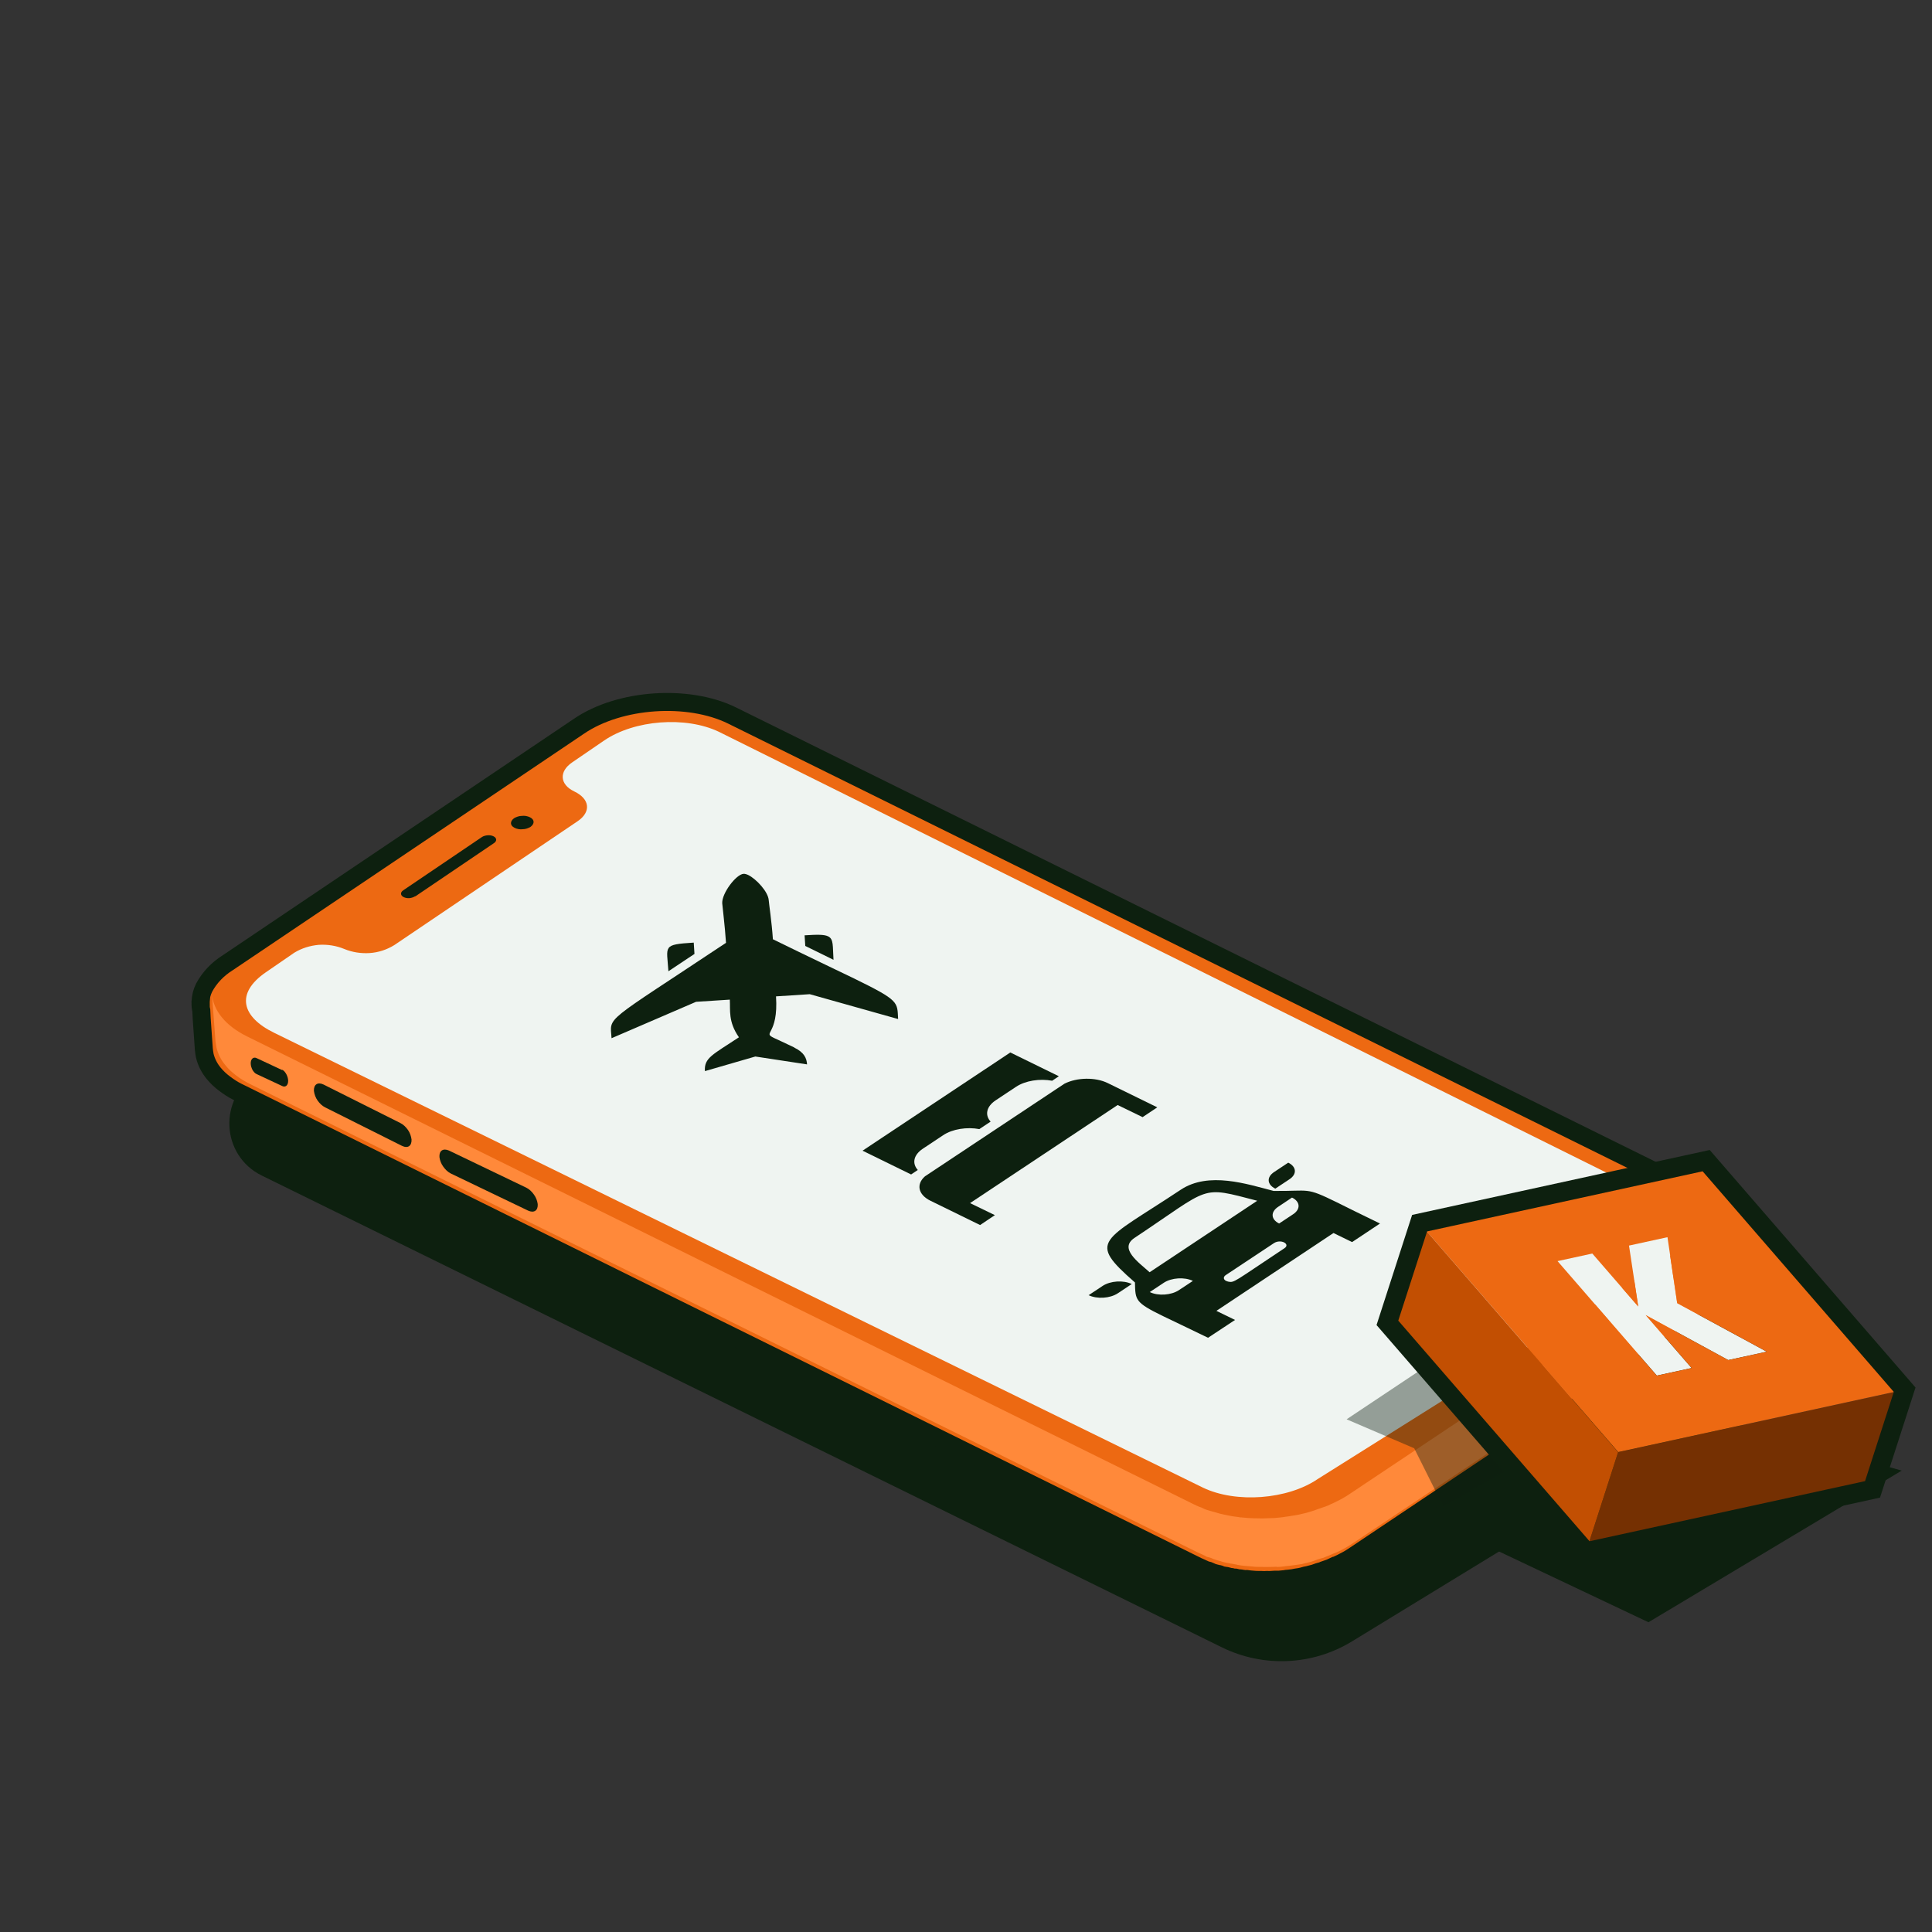 <?xml version="1.0" encoding="UTF-8" standalone="no"?><svg xmlns="http://www.w3.org/2000/svg" fill="none" height="100" style="" viewBox="0 0 100 100" width="100">
  <rect x="0" y="0" width="100" height="100" fill="#333333" stroke="none"/>
  <g clip-path="url(#clip0_793_3089)">
    <path d="M30.974 44.593C33.603 42.956 36.889 42.786 39.672 44.142L88.773 68.063C90.904 69.101 91.046 72.084 89.023 73.32L69.982 84.956C67.937 86.206 65.395 86.322 63.245 85.266L13.548 60.846C11.435 59.807 11.287 56.851 13.286 55.606L30.974 44.593Z" fill="#0D200F"/>
    <path d="M88.921 62.247C89.941 62.748 89.76 65.865 89.76 65.865L89.749 65.887C89.749 65.887 89.756 66.04 89.757 66.122L89.74 66.154L89.741 66.236L89.726 66.351C89.726 66.351 89.704 66.422 89.694 66.471C89.683 66.493 89.672 66.515 89.684 66.548L89.668 66.581C89.641 66.663 89.614 66.745 89.577 66.821L89.324 67.336L89.254 67.424L89.146 67.561C89.146 67.561 89.119 67.616 89.097 67.632C89.059 67.654 89.048 67.676 89.021 67.704C88.956 67.781 88.88 67.852 88.804 67.924L88.728 67.995L88.636 68.072L88.549 68.138C88.452 68.226 88.343 68.309 88.207 68.391L70.124 80.497C69.999 80.585 69.863 80.668 69.732 80.74L69.585 80.817C69.493 80.867 69.4 80.916 69.297 80.961C69.194 81.005 69.188 81.016 69.128 81.028C69.074 81.055 68.938 81.111 68.845 81.16L68.665 81.222L68.551 81.261C68.551 81.261 68.469 81.288 68.431 81.311C68.306 81.344 68.164 81.383 68.044 81.433C68.001 81.439 67.962 81.461 67.919 81.467L67.81 81.495C67.81 81.495 67.652 81.54 67.564 81.551L67.406 81.596L67.27 81.624L67.079 81.653L66.942 81.681L66.724 81.709L66.582 81.721L66.522 81.733C66.38 81.745 66.249 81.762 66.107 81.774L66.085 81.763L66.003 81.763L65.708 81.782L65.588 81.777L65.435 81.784L65.315 81.779C65.206 81.78 65.113 81.775 65.003 81.775L64.938 81.77C64.796 81.755 64.648 81.751 64.522 81.73L64.451 81.736C64.451 81.736 64.353 81.714 64.309 81.72C64.265 81.699 64.172 81.694 64.106 81.689C64.041 81.684 64.008 81.668 63.959 81.657C63.904 81.657 63.839 81.652 63.778 81.636C63.734 81.615 63.702 81.626 63.663 81.621C63.63 81.605 63.543 81.589 63.483 81.573C63.417 81.568 63.346 81.546 63.269 81.536C63.247 81.525 63.22 81.525 63.198 81.515C63.143 81.488 63.099 81.466 63.045 81.467C62.935 81.44 62.826 81.414 62.721 81.376L62.645 81.338C62.579 81.306 62.513 81.274 62.442 81.28L62.321 81.221C62.2 81.161 62.085 81.118 61.976 81.065L12.401 56.566L12.291 56.512C12.06 56.399 11.835 56.248 11.626 56.091C11.417 55.934 11.23 55.761 11.059 55.554C10.838 55.283 10.677 54.973 10.598 54.635C10.58 54.532 10.563 54.428 10.551 54.314L10.439 52.71L10.42 52.306C10.391 52.17 10.368 52.023 10.383 51.881C10.372 51.875 10.372 51.848 10.389 51.843C10.386 51.597 10.45 51.356 10.568 51.115C10.853 50.59 11.271 50.156 11.781 49.836L29.979 37.582C32.081 36.155 35.626 35.923 37.886 37.032L88.921 62.247Z" fill="#ED6912" stroke="#0D200F" stroke-miterlimit="10" stroke-width="0.931"/>
    <path d="M88.001 65.26C88.066 65.211 88.115 65.167 88.163 65.123C88.218 65.068 88.315 64.98 88.375 64.914L88.499 64.771C88.499 64.771 88.57 64.683 88.607 64.634L88.737 64.453L88.791 64.344C88.828 64.267 88.866 64.19 88.903 64.114L88.93 64.059C88.973 63.971 89 63.862 89.032 63.769L89.064 63.703C89.063 63.621 89.074 63.545 89.084 63.468L89.094 63.392C89.099 63.299 89.109 63.195 89.103 63.097L89.309 65.59L89.299 65.612C89.305 65.683 89.305 65.764 89.295 65.841L89.279 65.874L89.28 65.956L89.264 66.07C89.264 66.07 89.243 66.141 89.238 66.18C89.227 66.201 89.227 66.229 89.216 66.251C89.211 66.262 89.206 66.273 89.2 66.284C89.174 66.366 89.153 66.437 89.126 66.519L89.094 66.584C89.067 66.639 89.034 66.705 89.008 66.76L88.873 67.033L88.808 67.11L88.7 67.247C88.7 67.247 88.673 67.302 88.652 67.319C88.63 67.335 88.603 67.363 88.576 67.39C88.511 67.467 88.44 67.527 88.364 67.599L88.288 67.67L88.202 67.736L88.115 67.802C88.006 67.885 87.898 67.968 87.778 68.045L70.036 79.87C69.911 79.958 69.781 80.03 69.645 80.113L69.514 80.184C69.422 80.234 69.329 80.284 69.226 80.328C69.123 80.373 69.117 80.383 69.057 80.395C69.003 80.422 68.867 80.478 68.779 80.517L68.611 80.583L68.507 80.628C68.507 80.628 68.425 80.656 68.382 80.661C68.256 80.695 68.126 80.739 68.006 80.789C67.962 80.795 67.924 80.817 67.891 80.828L67.782 80.856C67.706 80.873 67.624 80.901 67.537 80.913L67.379 80.957L67.248 80.975L67.057 81.003L66.926 81.02L66.707 81.049L66.566 81.061L66.505 81.072C66.374 81.09 66.233 81.101 66.107 81.108L66.085 81.097L66.003 81.097L65.713 81.105L65.577 81.106L65.44 81.107L65.32 81.102C65.211 81.103 65.118 81.098 65.008 81.099L64.943 81.094C64.801 81.078 64.669 81.068 64.538 81.058L64.473 81.053C64.473 81.053 64.38 81.048 64.33 81.038C64.292 81.032 64.199 81.028 64.139 81.012C64.073 81.007 64.04 80.991 63.991 80.98C63.942 80.969 63.876 80.964 63.816 80.948C63.756 80.932 63.739 80.938 63.701 80.933C63.668 80.917 63.575 80.912 63.515 80.896C63.455 80.88 63.378 80.87 63.307 80.848C63.285 80.837 63.258 80.838 63.236 80.827C63.192 80.805 63.143 80.795 63.093 80.784C62.984 80.757 62.88 80.72 62.787 80.688L62.71 80.65C62.639 80.629 62.584 80.602 62.507 80.591C62.431 80.581 62.419 80.549 62.375 80.527C62.233 80.457 62.096 80.403 61.964 80.339L12.982 56.131C12.707 55.996 12.455 55.845 12.218 55.661C12.009 55.504 11.822 55.331 11.662 55.13C11.447 54.875 11.285 54.565 11.206 54.227C11.189 54.124 11.172 54.02 11.154 53.916L10.97 51.435C11.031 52.28 11.645 53.084 12.797 53.649L61.779 77.857C61.911 77.921 62.043 77.986 62.196 78.034L62.328 78.099C62.416 78.142 62.514 78.163 62.596 78.19C62.678 78.216 62.81 78.254 62.919 78.28L63.133 78.344L63.341 78.392C63.44 78.413 63.538 78.434 63.626 78.45L63.801 78.482C63.916 78.497 64.031 78.513 64.145 78.529C64.189 78.55 64.238 78.533 64.288 78.544C64.446 78.554 64.61 78.58 64.774 78.579C64.796 78.59 64.818 78.573 64.84 78.584C64.987 78.588 65.124 78.588 65.272 78.592C65.315 78.586 65.365 78.597 65.408 78.591C65.545 78.59 65.687 78.578 65.823 78.577L65.905 78.577C66.075 78.565 66.233 78.547 66.391 78.53L66.539 78.507C66.653 78.495 66.773 78.473 66.877 78.456L67.068 78.427C67.172 78.41 67.264 78.388 67.357 78.365L67.603 78.309L67.826 78.242C67.951 78.208 68.082 78.164 68.202 78.114C68.284 78.086 68.36 78.069 68.431 78.036L68.611 77.975C68.709 77.941 68.796 77.903 68.888 77.853L69.062 77.775C69.155 77.725 69.258 77.681 69.351 77.631L69.481 77.56C69.612 77.488 69.748 77.405 69.873 77.317L87.604 65.487C87.723 65.409 87.832 65.327 87.94 65.244L88.028 65.205L88.001 65.26Z" fill="#FF893A"/>
    <path d="M13.757 50.327C12.181 51.413 12.495 52.634 14.199 53.462L62.27 77.002C63.979 77.819 66.648 77.621 68.218 76.546L85.949 65.407C87.519 64.333 87.403 62.79 85.699 61.962L37.21 37.878C35.49 37.056 32.832 37.259 31.262 38.334L29.611 39.464C28.925 39.934 28.971 40.605 29.721 40.963C30.548 41.359 30.593 42.029 29.908 42.499L20.404 48.921C20.02 49.157 19.585 49.3 19.138 49.33C18.69 49.359 18.235 49.291 17.817 49.118C17.398 48.945 16.943 48.876 16.496 48.905C16.043 48.946 15.614 49.079 15.23 49.314L13.757 50.327Z" fill="#EFF4F1"/>
    <path d="M44.655 59.553L52.294 54.476L54.806 55.706L54.46 55.939C53.823 55.819 53.074 55.93 52.586 56.256L51.535 56.953C51.047 57.279 50.969 57.718 51.274 58.055L50.691 58.442C50.054 58.322 49.298 58.434 48.817 58.759L47.766 59.457C47.278 59.782 47.2 60.221 47.505 60.558L47.159 60.79L44.648 59.56L44.655 59.553Z" fill="#0D200F"/>
    <path d="M59.135 57.82L57.85 57.196L50.21 62.273L51.495 62.896L50.729 63.408L48.166 62.153C47.517 61.838 47.411 61.292 47.879 60.884L55.092 56.094C55.736 55.765 56.696 55.745 57.338 56.061L59.901 57.316L59.135 57.827L59.135 57.82Z" fill="#0D200F"/>
    <path d="M34.597 50.273C34.511 48.943 34.275 48.895 35.908 48.789L35.946 49.375L34.597 50.273Z" fill="#0D200F"/>
    <path d="M41.116 54.226C41.62 54.473 41.752 54.765 41.773 55.093L39.096 54.685L36.486 55.441C36.442 54.751 36.877 54.597 38.247 53.69C37.678 52.873 37.809 52.277 37.775 51.741L36.029 51.853L31.654 53.738C31.578 52.568 31.172 53.063 37.578 48.8C37.52 47.916 37.394 46.937 37.382 46.749C37.362 46.226 38.105 45.254 38.485 45.229C38.556 45.225 38.635 45.248 38.73 45.291C39.153 45.501 39.761 46.161 39.789 46.594C39.801 46.775 39.947 47.731 40.005 48.616C41.91 49.549 43.252 50.183 44.194 50.64C46.573 51.802 46.436 51.86 46.486 52.745L41.913 51.459L40.167 51.572C40.299 53.614 39.431 53.418 40.066 53.727C40.256 53.819 40.583 53.959 41.116 54.219L41.116 54.226Z" fill="#0D200F"/>
    <path d="M43.142 49.68L41.681 48.962L41.646 48.412C42.315 48.369 42.668 48.367 42.865 48.466C43.157 48.608 43.095 48.962 43.142 49.68Z" fill="#0D200F"/>
    <path d="M57.073 66.558C57.474 66.295 58.142 66.251 58.58 66.461L57.855 66.942C57.455 67.206 56.786 67.249 56.348 67.039L57.073 66.558Z" fill="#0D200F"/>
    <path d="M66.01 61.524C65.579 61.314 65.547 60.924 65.954 60.66L66.679 60.179C67.11 60.389 67.142 60.779 66.735 61.043L66.01 61.524Z" fill="#0D200F"/>
    <path d="M69.985 64.29L69.021 63.821L62.961 67.85L63.925 68.32L62.528 69.243C61.491 68.736 60.74 68.386 60.193 68.12C58.74 67.409 58.768 67.296 58.745 66.38C56.234 64.185 57.033 64.294 61.114 61.581C62.565 60.62 64.552 61.289 65.918 61.642C67.836 61.665 67.537 61.419 69.201 62.235C69.713 62.488 70.414 62.842 71.428 63.329L69.985 64.29ZM59.509 65.848L65.075 62.151C62.069 61.373 62.749 61.399 58.723 64.073C57.902 64.616 58.917 65.327 59.502 65.849M63.563 66.335C63.893 66.405 63.84 66.359 66.484 64.607C66.647 64.499 66.597 64.376 66.465 64.308C66.333 64.239 66.114 64.232 65.944 64.341L63.443 66C63.307 66.093 63.316 66.225 63.462 66.3L63.563 66.335ZM66.204 63.331L66.93 62.85C67.33 62.586 67.304 62.196 66.874 61.986L66.155 62.466C65.755 62.73 65.78 63.12 66.211 63.33M61.018 66.779L61.744 66.299C61.313 66.089 60.637 66.132 60.237 66.396L59.512 66.877C59.943 67.087 60.618 67.043 61.018 66.779Z" fill="#0D200F"/>
    <path d="M21.498 46.384C21.413 46.439 21.297 46.478 21.197 46.487C21.096 46.495 20.988 46.48 20.894 46.435C20.723 46.351 20.706 46.188 20.876 46.079L24.949 43.322C25.034 43.267 25.142 43.243 25.243 43.234C25.343 43.226 25.452 43.241 25.545 43.287C25.716 43.371 25.733 43.533 25.564 43.642L21.49 46.4L21.498 46.384Z" fill="#0D200F"/>
    <path d="M27.462 42.798C27.334 42.872 27.197 42.919 27.059 42.92C26.912 42.939 26.765 42.912 26.636 42.849C26.396 42.731 26.385 42.52 26.604 42.353C26.732 42.279 26.869 42.232 27.007 42.231C27.154 42.212 27.301 42.239 27.431 42.302C27.671 42.42 27.682 42.631 27.462 42.798Z" fill="#0D200F"/>
    <path d="M27.24 61.474C27.405 61.555 27.532 61.685 27.637 61.832C27.742 61.978 27.809 62.147 27.832 62.322C27.857 62.66 27.639 62.798 27.338 62.663L23.338 60.742C23.174 60.661 23.047 60.531 22.942 60.384C22.837 60.238 22.77 60.069 22.746 59.895C22.722 59.556 22.939 59.419 23.241 59.553L27.24 61.474Z" fill="#0D200F"/>
    <path d="M20.715 58.124C20.88 58.204 21.006 58.334 21.112 58.481C21.217 58.628 21.278 58.807 21.302 58.982C21.315 59.315 21.109 59.458 20.802 59.307L16.834 57.32C16.67 57.239 16.543 57.109 16.438 56.963C16.333 56.816 16.271 56.636 16.248 56.462C16.234 56.129 16.451 55.991 16.748 56.136L20.715 58.124Z" fill="#0D200F"/>
    <path d="M14.598 55.368C14.696 55.407 14.762 55.497 14.822 55.602C14.872 55.702 14.915 55.817 14.915 55.946C14.915 56.173 14.777 56.297 14.607 56.213L13.289 55.597C13.191 55.558 13.125 55.467 13.07 55.381C13.021 55.281 12.977 55.166 12.977 55.037C12.978 54.81 13.116 54.686 13.286 54.77L14.603 55.386L14.598 55.368Z" fill="#0D200F"/>
    <g clip-path="url(#clip1_793_3089)">
      <path d="M73.699 78.463L83.699 71.963L98.432 76.118L85.324 83.967L73.699 78.463Z" fill="#0D200F"/>
      <path d="M69.699 73.463L75.699 69.463L78.199 75.963L74.699 77.963L73.199 74.963L69.699 73.463Z" fill="#0D200F" opacity="0.4"/>
      <path d="M86.303 64.037L86.809 67.448L91.443 69.963L89.452 70.397L85.182 68.07L87.558 70.809L85.757 71.201L80.618 65.276L82.418 64.884L84.794 67.623L84.316 64.471L86.303 64.037Z" fill="#EFF4F1"/>
      <path d="M98.585 71.931L96.922 77.09L82.091 80.326L83.754 75.163L98.585 71.931Z" fill="#753002"/>
      <path d="M73.479 63.311L88.311 60.075L98.589 71.927L83.758 75.159L73.479 63.311ZM82.418 64.883L80.618 65.275L85.757 71.201L87.558 70.809L85.183 68.07L89.456 70.397L91.447 69.963L86.813 67.452L86.308 64.037L84.317 64.471L84.794 67.623L82.418 64.883Z" fill="#ED6912"/>
      <path d="M83.754 75.163L82.091 80.326L71.812 68.47L73.479 63.311L83.754 75.163Z" fill="#C24F02"/>
      <path d="M88.311 60.075L73.479 63.311L71.812 68.47L82.091 80.326L96.922 77.09L98.585 71.931L88.311 60.075Z" stroke="#0D200F" stroke-miterlimit="10"/>
    </g>
  </g>
  <defs>
    <clipPath id="clip0_793_3089">
      <rect fill="white" height="100" width="100"/>
    </clipPath>
    <clipPath id="clip1_793_3089">
      <rect fill="white" height="26" transform="translate(69.699 58.963)" width="30"/>
    </clipPath>
  </defs>
</svg>